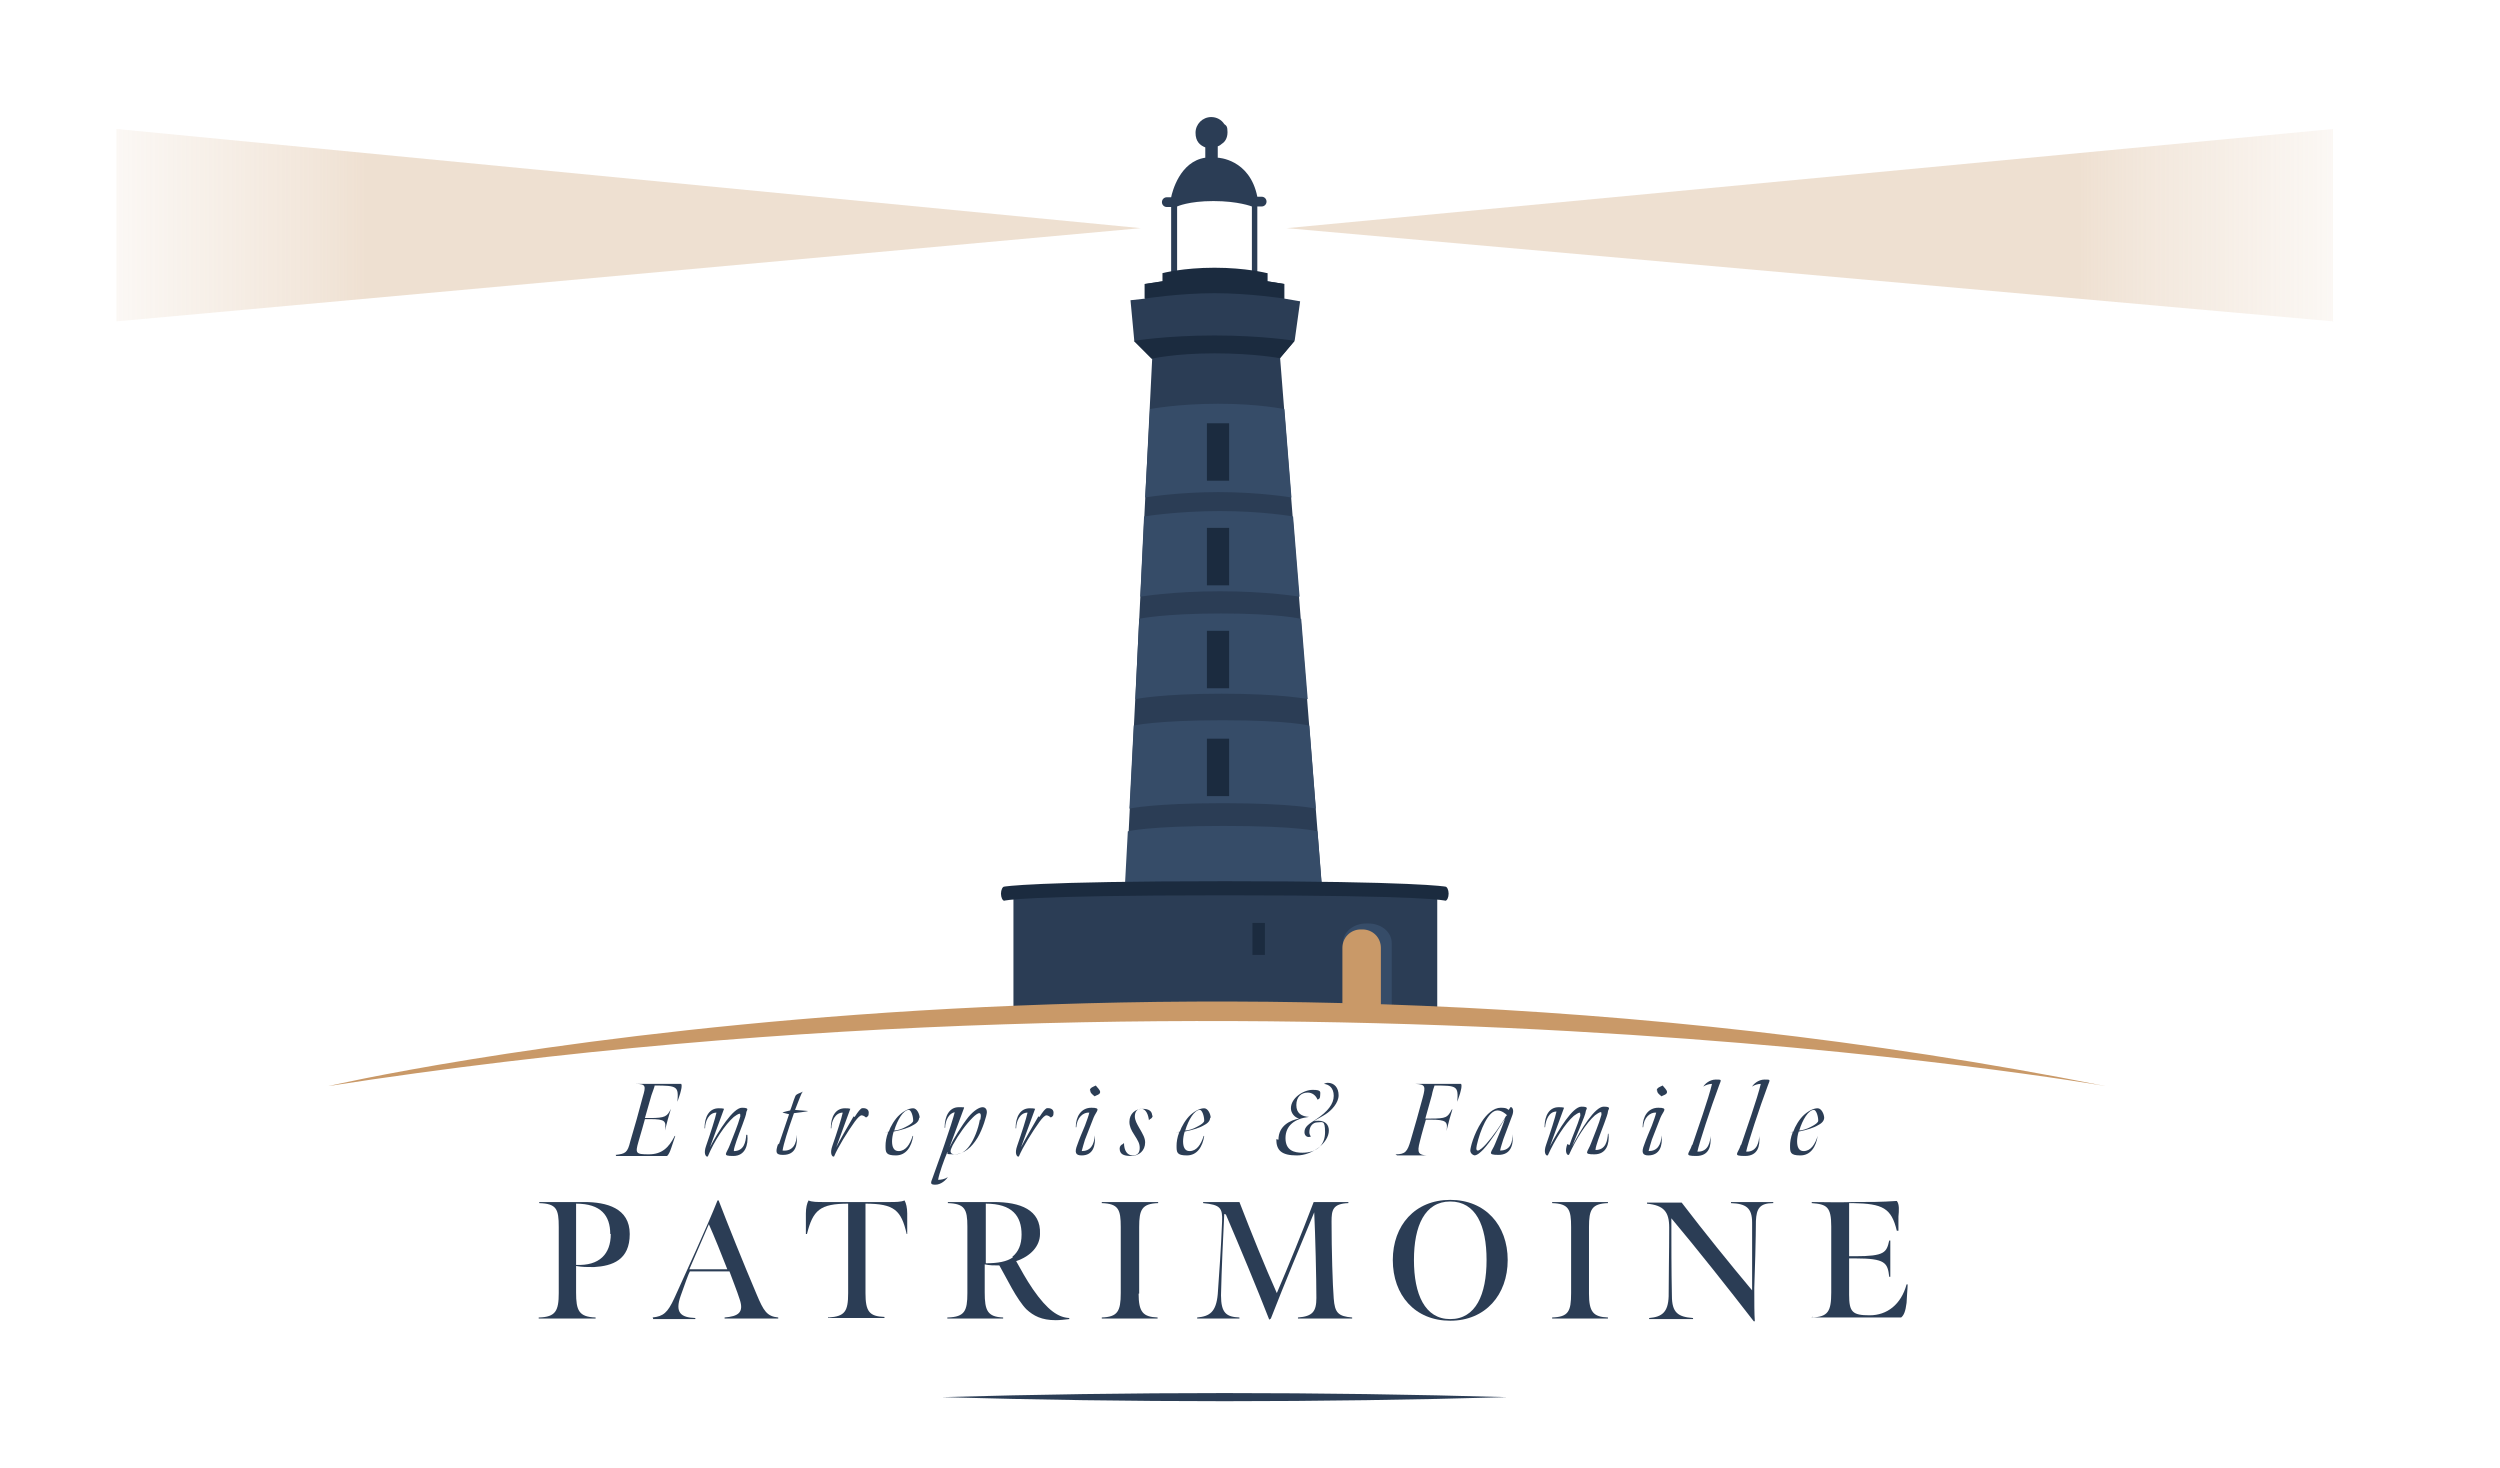 <svg id="Calque_1" viewBox="0 0 461.3 270.9" width="461.3" height="270.9" xmlns="http://www.w3.org/2000/svg"><defs id="defs8"><style id="style1">.st0{fill:#1b2b3f}.st1{fill:url(#Dégradé_sans_nom_2)}.st1,.st2{isolation:isolate;opacity:.3}.st3{fill:#2b3d55}.st4{fill:#c99968}.st2{fill:url(#Dégradé_sans_nom)}.st5{fill:#364c68}</style><linearGradient id="Dégradé_sans_nom" data-name="Dégradé sans nom" x1="720" y1="252.4" x2="622" y2="252.4" gradientTransform="matrix(1 0 0 -1 -277.3 294)" gradientUnits="userSpaceOnUse"><stop offset="0" stop-color="#c99968" stop-opacity="0" id="stop1"/><stop offset=".1" stop-color="#c99968" stop-opacity=".2" id="stop2"/><stop offset=".5" stop-color="#c99968" stop-opacity=".8" id="stop3"/><stop offset=".6" stop-color="#c99968" id="stop4"/></linearGradient><linearGradient id="Dégradé_sans_nom_2" data-name="Dégradé sans nom 2" x1="541.3" y1="252.4" x2="445.4" y2="252.4" gradientTransform="rotate(180 275.45 147)" gradientUnits="userSpaceOnUse"><stop offset="0" stop-color="#c99968" stop-opacity="0" id="stop5"/><stop offset=".1" stop-color="#c99968" stop-opacity=".2" id="stop6"/><stop offset=".5" stop-color="#c99968" stop-opacity=".8" id="stop7"/><stop offset=".6" stop-color="#c99968" id="stop8"/></linearGradient></defs><path class="st3" d="M173.8 257.8c34.6-1 69.7-1 104.3 0-34.6 1-69.7 1-104.3 0z" id="path8"/><g id="g22"><g id="g21"><path class="st3" d="M244 164.6L236.2 66l2.7-3.2 1-7.2-2.9-.5v-2.7l-3.1-.5v-1.5H232V38.1h.8c.5 0 .9-.4.9-.9s-.4-.9-.9-.9h-.8c-1.4-7-7.3-7.2-7.3-7.2V27c.3-.1.6-.3.8-.5.5-.3 1-1 1-2.1s-.2-1.2-.6-1.5c-.5-.8-1.4-1.3-2.4-1.3-1.6 0-2.9 1.3-2.9 2.9 0 1.6.8 2.3 1.8 2.7v1.9c-4.7.7-6.1 6.3-6.3 7.3h-.8c-.5 0-.9.4-.9.9s.4.9.9.9h.8v12.2h-1.5v1.5l-3.3.5v2.7l-2.7.3.7 7.5 3.3 3.3-4.9 98.5H187v22.1h78.2v-22.1h-21zM231 50.3h-13.8V38.1s2.1-1 6.7-1 7.1 1 7.1 1z" id="path9"/><path class="st5" d="M252.1 170.4h.4c2.4 0 4.3 1.6 4.3 3.6v11.5c-3.2 0-6.4-.2-9-.3V174c0-2 1.9-3.6 4.3-3.6z" id="path10"/><path class="st5" d="M212.1 75.5s5.1-1 12.7-1 12.2 1 12.2 1l1.3 16.3s-5.8-1-13.5-1-13.5 1-13.5 1l.9-16.3z" id="path11"/><path class="st0" id="rect11" d="M222.7 78.1h4.1v10.6h-4.1z"/><path class="st0" id="rect12" d="M231.1 170.3h2.3v5.9h-2.3z"/><path class="st5" d="M211.1 95.3s6.1-1 14-1 13.5 1 13.5 1l1.2 14.8s-6-1-14.7-1-14.7 1-14.7 1z" id="path12"/><path class="st5" d="M210.1 114.2s4.4-1 15.2-1c10.8 0 14.8 1 14.8 1l1.2 14.8s-4.8-1-15.9-1c-11.1 0-15.9 1-15.9 1l.7-14.8z" id="path13"/><path class="st5" d="M209.1 133.9s4.1-1 16.5-1 16 1 16 1l1.2 15.3s-4.5-1-17.2-1-17.2 1-17.2 1l.8-15.3z" id="path14"/><path class="st5" d="M208.1 153.4s3.7-1 17.7-1 17.3 1 17.3 1l.9 11.5-36.5-.2.6-11.2z" id="path15"/><path class="st0" d="M266.7 163.6s-5.3-1-40.7-1c-35.4 0-40.7 1-40.7 1-.3 0-.6.6-.6 1.3 0 .7.3 1.3.6 1.3 0 0 2.8-1 40.7-1 37.9 0 40.7 1 40.7 1 .3 0 .6-.6.6-1.3 0-.7-.3-1.3-.6-1.3z" id="path16"/><path class="st0" id="rect16" d="M222.7 97.4h4.1V108h-4.1z"/><path class="st0" id="rect17" d="M222.7 116.4h4.1V127h-4.1z"/><path class="st0" id="rect18" d="M222.7 136.3h4.1v10.6h-4.1z"/><path class="st0" d="M237 55.1s-6.4-1-12.9-1-12.9 1-12.9 1v-2.7l3.3-.5v-1.5s3.8-1 9.6-1 9.7 1 9.7 1v1.5l3.1.5v2.7z" id="path18"/><path class="st0" d="M239 62.9s-6-1-14.9-1-14.9 1-14.9 1l3.3 3.3s4.2-1 11.6-1c7.4 0 12.1.9 12.1.9l2.7-3.2z" id="path19"/><path class="st4" d="M251.1 171.5h.3c1.9 0 3.4 1.5 3.4 3.4v10.9c-2.6 0-5-.5-7.1-.6v-10.3c0-1.9 1.5-3.4 3.4-3.4z" id="path20"/><path class="st4" d="M60.6 200.4s150.9-35.1 327.9 0c0 0-153.9-27-327.9 0z" id="path21"/></g><path class="st2" id="polygon21" fill="url(#D%C3%A9grad%C3%A9_sans_nom)" d="M237.4 42.1l193.1-18.3v35.5z"/><path class="st1" id="polygon22" fill="url(#D%C3%A9grad%C3%A9_sans_nom_2)" d="M210.5 42.1l-189-18.3v35.5z"/></g><g id="g39"><path class="st3" d="M113.6 213.1c1.8-.2 2.2-.4 2.7-2.5.8-2.7 1.6-5.5 2.3-8.2.6-2 .6-2.4-1.3-2.4h8.4c.2.4 0 1-.2 1.8l-.5 1.5c.2-2.8.1-3-4.2-3 0 .2-.4 1.2-.6 1.8l-1.2 4.2h.9c2.9 0 3.2-.3 3.9-1.7-.4 1.3-.8 2.7-1.1 4 .2-1.7.2-2.1-2.8-2.1h-.9s-.8 2.9-1.2 4.2c-.6 2.1-.5 2.3 1.9 2.3s3.7-1.2 4.8-3.4h.1l-.7 2.1c-.3.9-.5 1.3-.8 1.6h-9.4z" id="path22"/><path class="st3" d="M137.9 209.4c.2 1.9-.4 3.9-2.6 3.9s-1.2-.4-.6-2.1c.6-1.6 1.4-3.4 1.9-5.2 0-.3 0-.5-.1-.5-.3 0-.8.4-1.1.6-1.6 1.4-3.6 4.4-4.8 7.3h-.2c-.2-.1-.6-.6-.1-2 .8-2.3 1.7-5.1 1.9-6.1-1.4 0-2.1 1.6-2.1 2.9h-.1c0-2.2.9-3.7 2.6-3.7.3 0 .7 0 1 .1l-2.6 7.1c1.6-3.1 4.3-7.3 5.9-7.3 1.6 0 .8.5.8.9 0 .6-1.3 3.7-1.8 5.2-.2.7-.5 1.4-.5 1.9 1.9 0 2.2-1.7 2.3-3h.1z" id="path23"/><path class="st3" d="M143.7 211.2c.7-2 1.3-3.9 1.9-5.6l-1.2-.3c0-.1 1.4-.4 1.4-.4.3-.7.6-1.8.9-2.5.1-.3.2-.4.6-.6.5-.2.7-.3.9-.4-.3.2-.4.7-.6 1.1-.3.7-.6 1.6-.9 2.3l2.4.2c0 .1-2.6.4-2.6.4-1.2 3.4-1.9 5.6-2.1 6.9 2 .2 2.6-1.4 2.6-2.9.2 1.9-.2 3.7-2.5 3.7-1.3 0-1.5-.4-.9-2.1z" id="path24"/><path class="st3" d="M157.7 206.1c.7-1.1 1-1.4 1.3-1.6.6-.1 1.3.1 1.3.8 0 .7-.2.7-.5.9-.1-.1-.5-.4-.8-.4-.3 0-.7.4-1.3 1.2-1.3 1.8-3.1 4.7-3.8 6.4h-.2c-.2-.1-.6-.6-.1-2 .8-2.3 1.7-5.1 1.9-6.1-1.4 0-2.1 1.6-2.1 2.9h-.1c0-2.2.9-3.7 2.6-3.7.3 0 .7 0 1 .1l-2.6 7.1c.6-1.2 2.2-4 3.2-5.7z" id="path25"/><path class="st3" d="M169.6 206.2c0 .5-.3 1-1.1 1.4-.8.5-2.1.9-3.6 1.2-.2.6-.3 1.3-.3 1.8 0 1 .3 1.8 1.2 1.8 1.3 0 2.1-1.2 2.6-2.8h.1c-.3 2-1.3 3.6-3.2 3.6-1.9 0-1.9-.6-1.9-1.8 0-.6.1-1.5.5-2.5h-.7c.2 0 .6 0 .8-.1.3-.9 1.1-2.3 2-3.1.9-.8 1.8-1.2 2.5-1.2s1.2 1.1 1.2 1.8zm-1.1.6c0-.9-.4-2-.8-2-1 0-2.1 1.8-2.7 3.8.6 0 1.5-.3 2.2-.7.8-.4 1.3-.8 1.3-1.1z" id="path26"/><path class="st3" d="M176.5 205.2c-1.4 0-2.1 1.6-2.1 2.9h-.1c0-2.2.9-3.8 2.6-3.8 1.7 0 .7 0 1 .1l-2.7 7.3c.7-1.5 2.3-4.1 3.5-5.6 1-1.2 2-1.8 2.6-1.8.6 0 .8.5.8.9 0 .6-.8 3.2-1.7 4.7-1.1 1.8-2.5 3.1-4.4 3.1-1.9 0-.9-.2-1.2-.4-.6 1.4-1.5 3.9-1.7 5.1.5 0 1.2-.1 1.8-.5-.4.6-1.3 1.4-2.3 1.4-1 0-.9-.3-.5-1.3.5-1.5 1.4-3.8 2.2-6.2.8-2.3 1.7-5.1 1.9-6zm4.4 1.4c.2-1 0-1.2-.2-1.2-.3 0-.8.4-1.2.8-1.3 1.3-2.6 3.1-3.7 5.1-.2.5-.4.8-.4 1.1 0 .5.4.6.9.6 1 0 1.9-.6 2.6-1.6.8-1.1 1.6-3 1.9-4.8z" id="path27"/><path class="st3" d="M191.8 206.1c.7-1.1 1-1.4 1.3-1.6.6-.1 1.3.1 1.3.8 0 .7-.2.7-.5.9-.1-.1-.5-.4-.8-.4-.3 0-.7.4-1.3 1.2-1.3 1.8-3.1 4.7-3.8 6.4h-.2c-.2-.1-.6-.6-.1-2 .8-2.3 1.7-5.1 1.9-6.1-1.4 0-2.1 1.6-2.1 2.9h-.1c0-2.2.9-3.7 2.6-3.7.3 0 .7 0 1 .1l-2.6 7.1c.6-1.2 2.2-4 3.2-5.7z" id="path28"/><path class="st3" d="M199.6 213.2c-1.1 0-1.4-.5-.8-2 .3-.9.9-2.3 1.4-3.5.3-.8.7-1.9.8-2.4-1.1-.1-2.3.9-2.4 2.7h-.1c0-2 1-3.6 2.9-3.6s.9.6.4 1.8c-.5 1.3-1.1 2.8-1.6 4.1-.2.7-.5 1.6-.6 2.1 1.6 0 2.3-1.1 2.4-2.9.2 1.9-.3 3.7-2.4 3.7zm1.5-12c0-.5.7-.7 1.1-.9.2.3.8.8.8 1.2 0 .5-.8.6-1 .8-.4-.3-.9-.7-.8-1.1z" id="path29"/><path class="st3" d="M212.7 205.8c0 .3-.2.6-.5.7l-.2.2c-.1-.9-.5-2.1-1.4-2.1-.9 0-1.2.7-1.2 1.4s.4 1.4.8 2.1c.7 1.2 1.1 1.9 1.1 2.7 0 1.5-1.1 2.5-2.6 2.5s-2.1-.4-2.1-1.4c0-.4.3-.7.6-.8l.2-.2c0 1.4.6 2.3 1.6 2.3s1.3-.6 1.3-1.4c0-.8-.3-1.3-1-2.4-.6-.9-.9-1.6-.9-2.4 0-1.5 1.1-2.4 2.4-2.4 1.3 0 1.8.5 1.8 1.3z" id="path30"/><path class="st3" d="M223.3 206.2c0 .5-.3 1-1.1 1.4-.8.5-2.1.9-3.6 1.2-.2.6-.3 1.3-.3 1.8 0 1 .3 1.8 1.2 1.8 1.3 0 2.1-1.2 2.6-2.8h.1c-.3 2-1.3 3.6-3.2 3.6-1.9 0-1.9-.6-1.9-1.8 0-.6.1-1.5.5-2.5h-.7c.2 0 .6 0 .8-.1.3-.9 1.1-2.3 2-3.1.9-.8 1.8-1.2 2.5-1.2s1.2 1.1 1.2 1.8zm-1.1.6c0-.9-.4-2-.8-2-1 0-2.1 1.8-2.7 3.8.6 0 1.5-.3 2.2-.7.8-.4 1.3-.8 1.3-1.1z" id="path31"/><path class="st3" d="M235.9 210.3c0-2.6 2.2-3.6 3.8-3.9-.8-.2-1.5-1-1.5-1.9 0-1.9 2.3-3.4 4-3.4 1.7 0 1.4.4 1.4 1s-.2.7-.5.8c-.3-.8-1-1.3-1.8-1.3-1.2 0-2.1.8-2.1 2.3 0 1.5.9 2.1 2.4 2.2h-.1c-2.6.3-4.3 1.6-4.3 3.9s1.6 2.7 3.1 2.7c2.8 0 4.2-1.5 4.2-3.8s-.5-1.8-1.4-1.8c-.9 0-1.5.8-1.5 1.8 0 .3.1.6.3.8-.1 0-.2.1-.4.1-.5 0-.8-.4-.8-.9 0-1 .8-1.5 2.2-2.4 2.1-1.4 3.2-2.8 3.2-4.3s-.9-2.1-1.8-2.2c0 0 .3-.2.7-.2 1.2 0 2 .9 2 2.3s-1.3 2.8-2.4 3.5c-.6.4-1.6.9-2.2 1.3.3-.1.7-.1.9-.1 1.3 0 1.9.8 1.9 1.8 0 2.3-3.1 4.6-5.9 4.6-2.8 0-3.8-.9-3.8-3z" id="path32"/><path class="st3" d="M257.5 213c1.8 0 2.2-.5 2.8-2.6.8-2.7 1.5-5.2 2.2-7.8.6-2.2.5-2.5-1.3-2.6h8.4c.2.4 0 1-.2 1.8l-.5 1.5c.2-2.9 0-3-4.2-3-.1.2-.4 1.2-.5 1.8l-1.2 4.3h.9c3 0 3.2-.2 4-1.7h.1c-.4 1.3-.7 2.3-1.1 4 .3-1.7 0-2.1-2.9-2.1h-.9s-.8 2.7-1.1 4c-.6 2.2-.2 2.5 1.3 2.6h-5.5z" id="path33"/><path class="st3" d="M272.2 213.2c-.4 0-.9-.4-.9-.9s.6-3 2.1-5.3c.9-1.4 2.2-2.6 3.5-2.6 1.3 0 1.2.3 1.5.4l.3-.5h.2c.5.4.3 1.2 0 1.9l-1.5 4c-.2.7-.5 1.5-.6 2.1 2 0 2.3-1.7 2.3-3 .2 1.9-.3 3.8-2.6 3.8-2.3 0-1.2-.5-.6-2.1.6-1.5 1.4-3.3 1.8-4.6-1 1.6-2.6 4.2-4 5.7-.5.5-1.1 1.1-1.7 1.1zm5.9-7.4c-.3-.3-1-.9-1.8-.9-1.7 0-3.2 3.7-3.8 6.4-.2.9 0 1 .2 1 .3 0 1-.6 1.6-1.3 1-1.1 2.8-3.6 3.6-5.1z" id="path34"/><path class="st3" d="M289.6 211.3c.5-1.5 1.5-3.7 2-5.4 0-.3 0-.5-.1-.6-.3 0-.8.4-1.1.6-1.6 1.4-3.5 4.4-4.8 7.3h-.2c-.2-.1-.6-.6-.1-2 .8-2.3 1.7-5.1 1.9-6.1-1.4 0-2 1.6-2.1 2.9h-.1c0-2.2.9-3.7 2.6-3.7.3 0 .7 0 1 .1l-2.6 7.1c1.6-3.1 4.2-7.3 5.8-7.3 1.6 0 .8.5.8.9 0 .6-2 5.1-2.5 6.4 1.6-3.1 4.2-7.3 5.8-7.3 1.6 0 .8.5.8.9 0 .6-1.3 3.7-1.8 5.2-.2.7-.5 1.4-.5 1.9 1.9 0 2.2-1.7 2.3-3h.1c.2 1.9-.4 3.8-2.6 3.8s-1.2-.4-.6-2.1c.6-1.6 1.4-3.4 1.9-5.2 0-.3 0-.5-.1-.5-.3 0-.8.4-1.1.6-1.6 1.4-3.5 4.4-4.8 7.3h-.2c-.2-.1-.6-.6-.1-2z" id="path35"/><path class="st3" d="M304.2 213.2c-1.1 0-1.4-.5-.8-2 .3-.9.9-2.3 1.4-3.5.3-.8.7-1.9.8-2.4-1.1-.1-2.3.9-2.4 2.7h-.1c0-2 1-3.6 2.9-3.6s.9.6.4 1.8c-.5 1.3-1.1 2.8-1.6 4.1-.2.7-.5 1.6-.6 2.1 1.6 0 2.3-1.1 2.4-2.9.2 1.9-.3 3.7-2.5 3.7zm1.5-12c0-.5.7-.7 1.1-.9.2.3.8.8.8 1.2 0 .5-.8.6-1 .8-.4-.3-.9-.7-.8-1.1z" id="path36"/><path class="st3" d="M312.3 211.2c.8-2.4 3-8.6 3.6-11.2-.5 0-1.2.2-1.6.5.2-.4 1.1-1.3 2.3-1.3 1.2 0 1 0 .6 1.1-1.5 4-3.7 10.7-4 12.2 2.1.1 2.4-2 2.4-2.9.2 1.8-.2 3.7-2.6 3.7s-1.3-.4-.8-2z" id="path37"/><path class="st3" d="M321.3 211.2c.8-2.4 3-8.6 3.6-11.2-.5 0-1.2.2-1.6.5.2-.4 1.1-1.3 2.3-1.3 1.2 0 1 0 .6 1.1-1.5 4-3.7 10.7-4 12.2 2.1.1 2.4-2 2.4-2.9.2 1.8-.2 3.7-2.6 3.7s-1.3-.4-.8-2z" id="path38"/><path class="st3" d="M336.6 206.2c0 .5-.3 1-1.1 1.4-.8.5-2.1.9-3.6 1.2-.2.6-.3 1.3-.3 1.8 0 1 .3 1.8 1.2 1.8 1.3 0 2.1-1.2 2.6-2.8-.3 2-1.3 3.6-3.2 3.6-1.9 0-1.9-.6-1.9-1.8 0-.6.1-1.5.5-2.5h-.7c.2 0 .6 0 .8-.1.3-.9 1.1-2.3 2-3.1.9-.8 1.8-1.2 2.5-1.2s1.2 1.1 1.2 1.8zm-1.1.6c0-.9-.4-2-.8-2-1 0-2.1 1.8-2.7 3.8.5 0 1.5-.3 2.2-.7.8-.4 1.3-.8 1.3-1.1z" id="path39"/></g><g id="g49"><path class="st3" d="M99.5 243.1c3-.1 3.6-1.2 3.6-4.5v-12.2c0-3.3-.4-4.3-3.6-4.4v-.2h8.3c4.1 0 8.4 1.1 8.4 5.9 0 4.8-3.2 5.9-6.6 6.1-1.4 0-2.1 0-3.3-.2v4.9c0 3.3.5 4.5 3.6 4.6v.2H99.4v-.2zm13.1-15.4c0-3.4-1.7-5.6-6.3-5.6v11.3c4.3.2 6.4-2 6.4-5.7z" id="path40"/><path class="st3" d="M120.4 243.1c2-.2 2.8-.9 4-3.5 1.9-4.2 6.1-13.3 8-18.1h.2c1.6 4.2 4.7 11.9 7 17.3 1.3 3.1 1.9 4.1 4 4.3v.2h-9.9v-.2c2.5-.2 3.6-.9 2.8-3.3-.5-1.6-1.4-3.8-1.9-5.2h-7.3c-.2.3-.9 2.2-1.7 4.5-1.1 3.1 0 4 2.7 4.1v.2h-7.8v-.2zm13.8-8.9c-.8-2.1-2.5-6.3-3.4-8.3l-3.6 8.3z" id="path41"/><path class="st3" d="M152.9 243.1c3-.2 3.6-1.1 3.6-4.5v-16.5c-5.2 0-6.5 1.2-7.6 5.6h-.2v-3.8c0-1 .2-1.9.5-2.4.5.3 1.8.3 2.5.3h12.6c.8 0 2 0 2.6-.3.3.5.5 1.4.5 2.4v3.8h-.1c-1-4.4-2.3-5.6-7.6-5.6v16.5c0 3.4.7 4.3 3.5 4.4v.2h-10.4v-.2z" id="path42"/><path class="st3" d="M174.9 243.1c3.1-.1 3.6-1.2 3.6-4.5v-12.3c0-3.2-.5-4.2-3.6-4.3v-.2h8.5c4.8 0 8.7 1.4 8.5 5.9 0 2.2-1.7 4.1-4.4 5 .9 1.6 1.8 3.3 3.1 5.2 2.7 3.9 4.7 5.2 6.7 5.3v.2c-.9.1-1.7.2-2.5.2-2.6 0-4.1-.8-5.4-2-.8-.8-1.8-2.3-2.7-3.9-.9-1.6-1.5-2.8-2.3-4.2-.9 0-1.9 0-2.7-.2v5.2c0 3.3.5 4.5 3.4 4.6v.2h-10.3v-.2zm11.9-11.2c1.1-.9 1.7-2.2 1.7-4.1 0-3.4-1.7-5.7-6.6-5.7v11c2.2 0 3.9-.3 5-1.1z" id="path43"/><path class="st3" d="M210.1 238.7c0 3.4.8 4.3 3.5 4.4v.2h-10.3v-.2c2.9-.1 3.5-1.1 3.5-4.5v-12.2c0-3.2-.4-4.3-3.5-4.4v-.2h10.4v.2c-3 .1-3.5 1.2-3.5 4.4v12.3z" id="path44"/><path class="st3" d="M225.9 224c-.2 3.9-.5 10.4-.6 15 0 3.3 1 4 3.4 4.1v.2h-7.8v-.2c2.3-.2 3.5-1 3.8-4.3.3-4.2.6-8.4.8-13.4.1-2.5-.3-3.1-3.5-3.4v-.2h6.7c2.2 5.7 4.7 11.9 6.9 16.8 2.1-4.9 4.6-11 6.8-16.8h6.4v.2c-2.9.1-3.1 1.3-3.1 3.4 0 5.3.2 11.8.4 14.2.2 2.6.8 3.3 3.4 3.5v.2h-10v-.2c2.7-.2 3.4-1.1 3.4-3.6 0-3.6-.2-11.7-.4-15.8-2.2 5.3-5.6 13.4-8 19.6l-.3.2c-2.3-5.9-5.3-13.1-8-19.4z" id="path45"/><path class="st3" d="M257 232.5c0-6.4 4.1-11.1 10.6-11.1s10.6 4.7 10.6 11.1c0 6.4-4.1 11.2-10.6 11.2S257 239 257 232.5zm17.3 0c0-6.4-2-10.8-6.7-10.8s-6.7 4.5-6.7 10.8c0 6.3 2 10.9 6.7 10.9s6.7-4.5 6.7-10.9z" id="path46"/><path class="st3" d="M293.2 238.7c0 3.4.8 4.3 3.5 4.4v.2h-10.3v-.2c3-.1 3.5-1.1 3.5-4.5v-12.2c0-3.2-.4-4.3-3.5-4.4v-.2h10.3v.2c-3 .1-3.5 1.2-3.5 4.4z" id="path47"/><path class="st3" d="M323.6 243.8c-4.8-6.2-10.5-13.4-15.2-19 0 4.7 0 9.6.1 14.3 0 3.1 1.1 3.9 3.9 4.1v.2h-8.1v-.2c2.4-.2 3.5-1.1 3.6-4 0-4.4.1-7.7.1-12.7 0-2.9-1-4.1-4.1-4.4v-.2h6.4c4.2 5.5 8.9 11.3 13 16.2v-12.5c0-2.7-1.1-3.5-3.9-3.6v-.2h7.8v.2c-2.5 0-3.1 1-3.2 3.3 0 2.6-.2 10.2-.3 12.4 0 2.6 0 4.8.1 6.1z" id="path48"/><path class="st3" d="M334.3 243.1c3-.1 3.6-1.1 3.6-4.6v-12.2c0-3.6-.8-4.1-3.6-4.3v-.2c2.1 0 4.8.1 7.9 0 2.9 0 4.8 0 7.8-.2.5.6.4 1.8.3 2.9v2.6h-.3c-1-4.2-2.6-5-8.1-5.1h-.7v9.8h1.1c5.5 0 5.8-.7 6.3-2.9h.2v6.7h-.2c-.3-2.6-.7-3.4-6.3-3.4h-1.1v6.7c0 3.2.6 3.8 3.8 3.8 3.2 0 5.8-2 6.8-5.7h.2c0 .7-.2 2.8-.2 3.4-.2 1.6-.5 2.3-1 2.7h-16.4v-.2z" id="path49"/></g></svg>